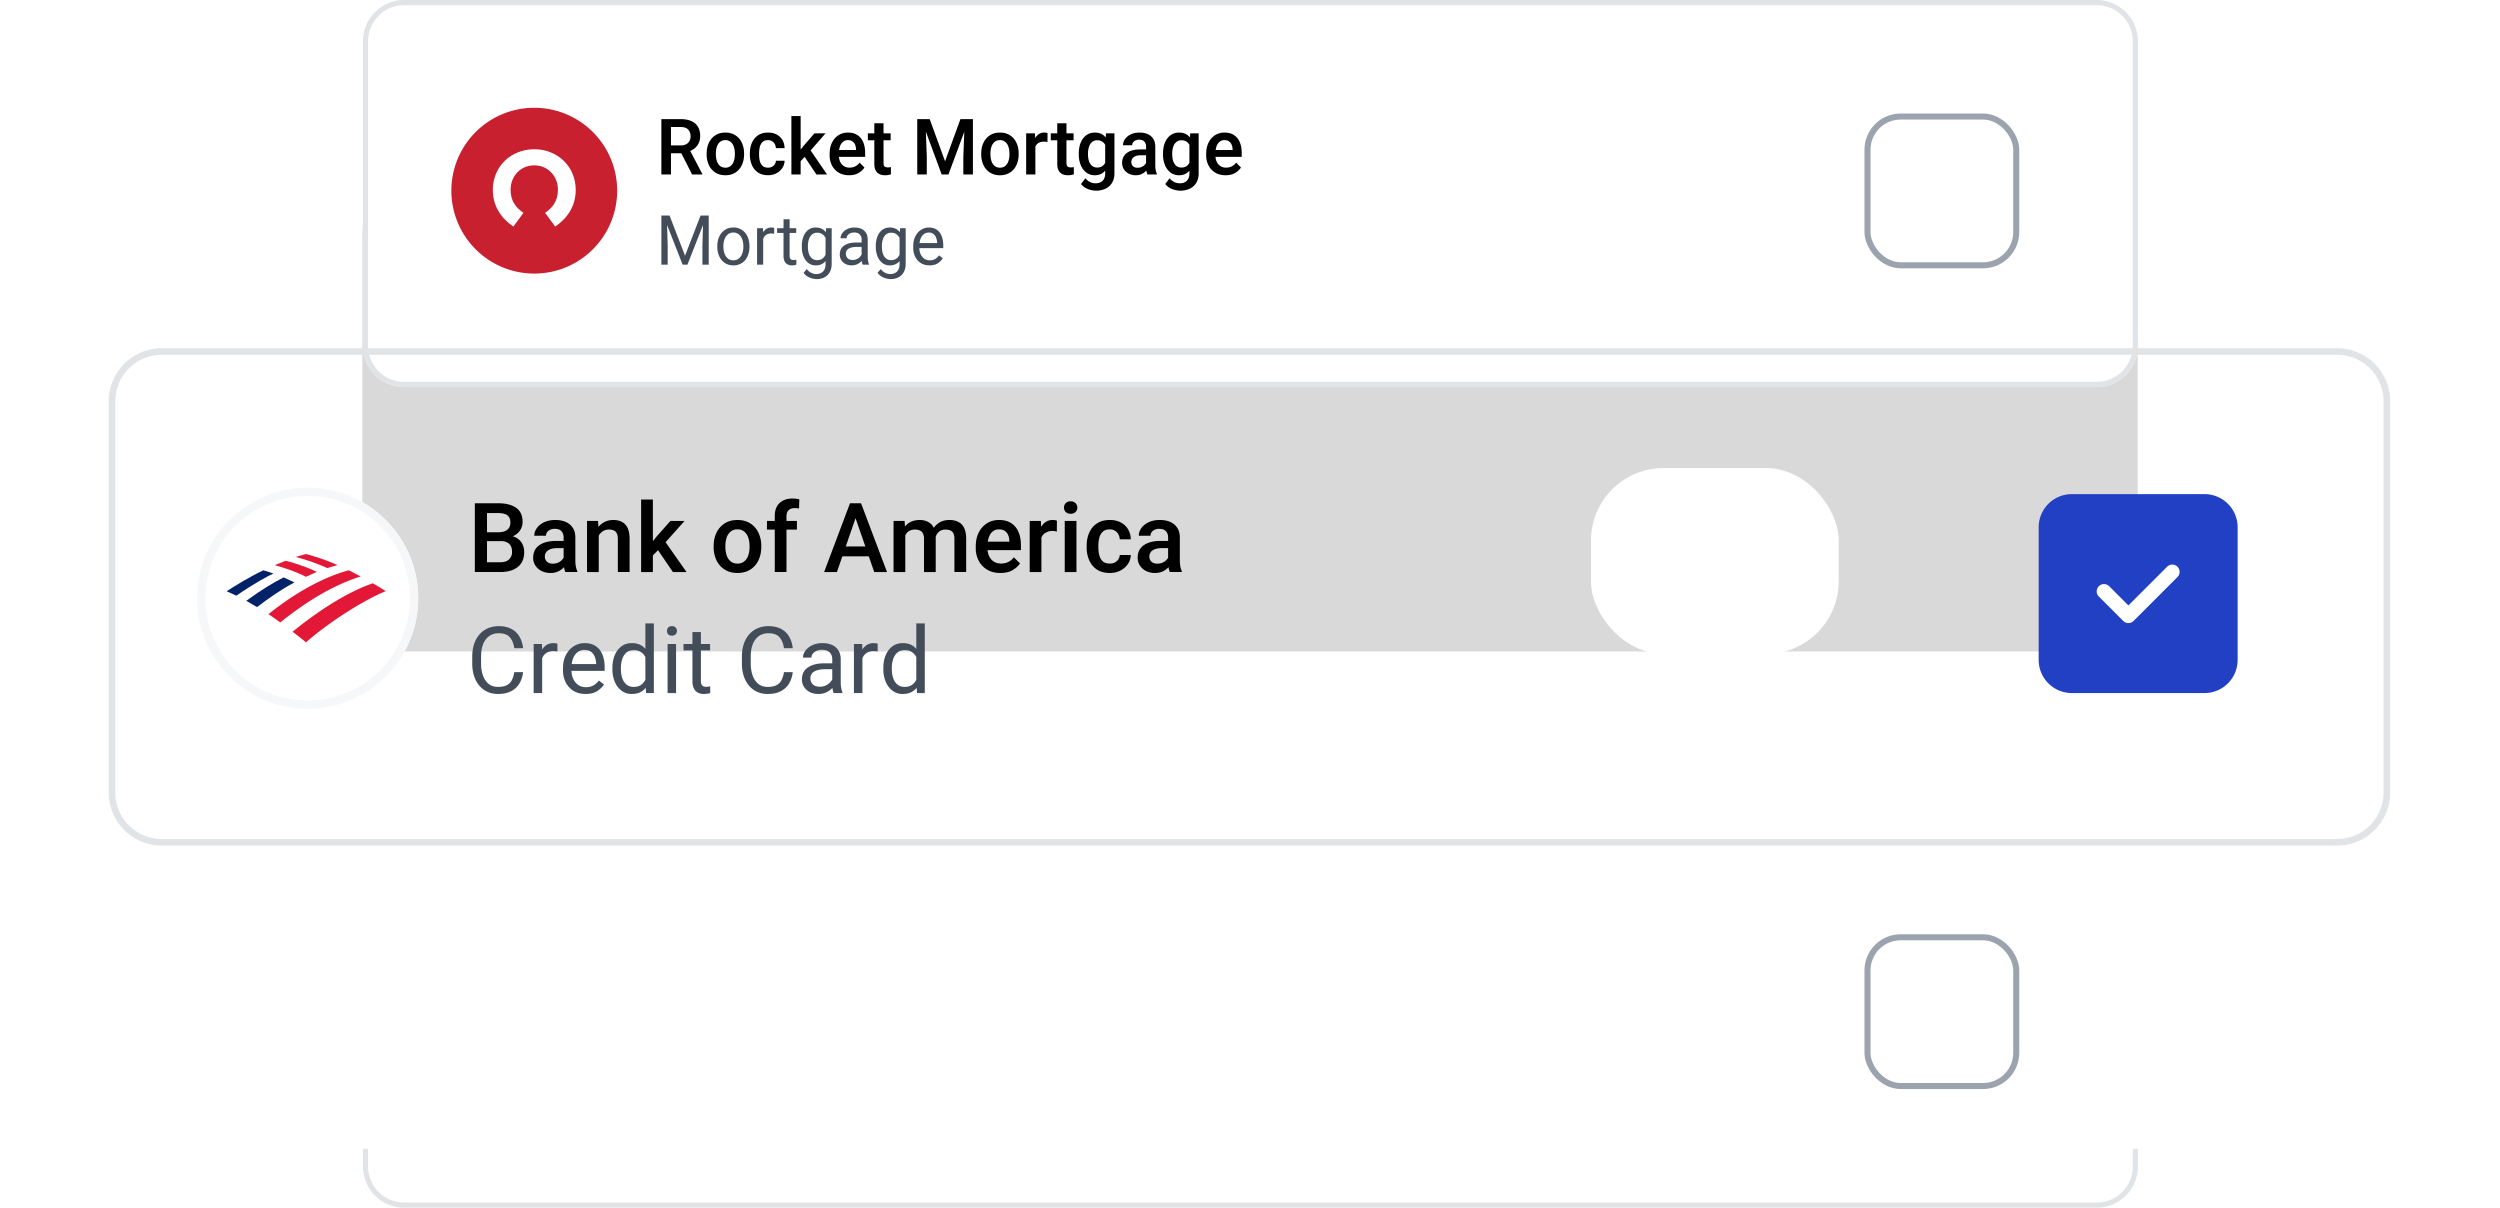 <svg xmlns="http://www.w3.org/2000/svg" width="207" height="100" fill="none"><path fill="#D9D9D9" d="M30 20C30 8.954 38.954 0 50 0h107c11.046 0 20 8.954 20 20v60c0 11.046-8.954 20-20 20H50c-11.046 0-20-8.954-20-20V20Z"/><path fill="#fff" d="M30.05 3.418A3.418 3.418 0 0 1 33.468 0h140.135a3.418 3.418 0 0 1 3.418 3.418v25.207a3.418 3.418 0 0 1-3.418 3.418H33.468a3.418 3.418 0 0 1-3.418-3.418V3.418Z"/><path fill="#000" d="M56.352 9.862c.342 0 .634.052.876.157.242.105.427.26.554.466.129.206.193.46.193.76 0 .23-.04.433-.123.607a1.211 1.211 0 0 1-.35.44c-.15.118-.327.21-.532.275l-.24.126h-1.417l-.007-.652h1.052a.953.953 0 0 0 .455-.098.633.633 0 0 0 .274-.267.799.799 0 0 0 .092-.388c0-.235-.067-.421-.2-.56-.131-.14-.34-.211-.627-.211h-.796v3.93h-.794V9.862h1.59Zm-.092 2.528.833-.003 1.06 2.019v.04h-.848L56.26 12.39Zm2.25.322c0-.332.062-.628.185-.888s.3-.466.529-.617c.231-.154.51-.23.833-.23.328 0 .608.076.84.23.231.15.407.356.528.617.123.26.185.556.185.888v.066c0 .33-.062.625-.185.888a1.45 1.45 0 0 1-.528.617c-.23.151-.508.227-.834.227-.326 0-.605-.076-.836-.227a1.47 1.47 0 0 1-.532-.617 2.067 2.067 0 0 1-.185-.888v-.066Zm.763.066c0 .201.028.386.083.554.055.166.14.3.255.4.117.1.268.151.452.151a.65.65 0 0 0 .446-.151.863.863 0 0 0 .255-.4c.056-.168.083-.353.083-.554v-.066c0-.2-.027-.383-.083-.551a.862.862 0 0 0-.255-.403.659.659 0 0 0-.452-.155.654.654 0 0 0-.449.155c-.115.1-.2.235-.255.403-.053.168-.08.351-.08.55v.067Zm4.323 1.105a.71.71 0 0 0 .323-.072.581.581 0 0 0 .326-.5h.72a1.121 1.121 0 0 1-.194.607 1.33 1.33 0 0 1-.49.431 1.43 1.43 0 0 1-.679.16c-.338 0-.62-.076-.845-.23a1.42 1.42 0 0 1-.501-.62 2.183 2.183 0 0 1-.166-.862v-.107c0-.315.055-.602.166-.86.11-.26.277-.467.5-.62.226-.156.508-.233.846-.233.269 0 .504.054.705.163a1.2 1.2 0 0 1 .476.45c.115.194.175.42.181.678h-.719a.79.79 0 0 0-.09-.334.615.615 0 0 0-.563-.33c-.196 0-.348.052-.457.157a.838.838 0 0 0-.221.406c-.041.166-.062.34-.062.523v.107c0 .184.02.36.059.525a.825.825 0 0 0 .224.407c.109.103.262.154.461.154Zm2.697.564h-.766V9.61h.766v4.837Zm.624-1.757-.802.834-.203-.652.605-.771.92-1.061h.919l-1.439 1.65Zm-.378.167.483-.542 1.46 2.132h-.885l-1.058-1.59Zm3.757 1.653c-.33 0-.615-.073-.855-.218a1.49 1.49 0 0 1-.553-.592 1.796 1.796 0 0 1-.194-.837v-.13c0-.354.066-.663.197-.925.131-.264.31-.47.538-.614.23-.145.489-.217.778-.217.32 0 .585.071.797.214.21.14.368.337.473.589.105.25.157.54.157.869v.337H69.06v-.564h1.82v-.06a1.107 1.107 0 0 0-.073-.371.615.615 0 0 0-.216-.28.637.637 0 0 0-.387-.108.608.608 0 0 0-.409.142.853.853 0 0 0-.252.394 1.844 1.844 0 0 0-.086.595v.129c0 .193.035.366.104.52.07.153.171.274.305.365a.843.843 0 0 0 .476.132c.179 0 .337-.036.474-.107.14-.072.26-.174.36-.309l.4.41a1.495 1.495 0 0 1-.474.44c-.21.13-.478.196-.806.196Zm3.45-2.894h-1.888v-.576h1.888v.576Zm-.59-1.41v3.28c0 .105.014.185.043.24.029.052.07.088.123.107a.551.551 0 0 0 .184.028 1.115 1.115 0 0 0 .262-.028v.601a1.478 1.478 0 0 1-.498.076 1.06 1.06 0 0 1-.456-.095.688.688 0 0 1-.31-.305c-.074-.143-.11-.332-.11-.567v-3.338h.762Zm3.822-.344 1.273 3.495 1.273-3.495h.707l-1.7 4.585h-.56l-1.697-4.585h.704Zm-.357 0 .117 3.114v1.47h-.79V9.863h.673Zm3.936 0v4.585h-.793v-1.47l.12-3.115h.673Zm.689 2.85c0-.332.061-.628.184-.888s.3-.466.53-.617c.23-.154.509-.23.832-.23.328 0 .608.076.84.23.231.15.408.356.529.617.123.26.184.556.184.888v.066c0 .33-.061.625-.184.888a1.45 1.45 0 0 1-.53.617 1.48 1.48 0 0 1-.832.227 1.5 1.5 0 0 1-.837-.227 1.47 1.47 0 0 1-.532-.617 2.067 2.067 0 0 1-.184-.888v-.066Zm.762.066c0 .201.028.386.083.554.056.166.14.3.256.4.116.1.267.151.452.151.182 0 .33-.05.445-.151a.863.863 0 0 0 .256-.4c.055-.168.083-.353.083-.554v-.066c0-.2-.028-.383-.083-.551a.862.862 0 0 0-.256-.403.659.659 0 0 0-.452-.155.654.654 0 0 0-.449.155c-.114.1-.2.235-.255.403-.053.168-.08.351-.08.55v.067Zm3.721 1.669h-.763V11.04h.726l.037.667v2.74Zm1.002-2.69a1.557 1.557 0 0 0-.304-.025.856.856 0 0 0-.422.095.599.599 0 0 0-.252.264 1.037 1.037 0 0 0-.101.403l-.175.004c0-.288.037-.546.11-.775.074-.229.185-.41.332-.545a.791.791 0 0 1 .554-.201.936.936 0 0 1 .264.04l-.006.74Zm2.162-.141h-1.888v-.576h1.888v.576Zm-.59-1.41v3.28c0 .105.014.185.043.24.028.052.07.088.123.107a.551.551 0 0 0 .184.028 1.115 1.115 0 0 0 .261-.028v.601a1.478 1.478 0 0 1-.498.076c-.17 0-.322-.032-.455-.095a.688.688 0 0 1-.31-.305c-.074-.143-.111-.332-.111-.567v-3.338h.762Zm3.972.834v3.309c0 .306-.064.567-.194.78-.129.217-.308.38-.538.492a1.785 1.785 0 0 1-.793.167c-.127 0-.269-.019-.424-.057a1.692 1.692 0 0 1-.45-.176 1.157 1.157 0 0 1-.365-.321l.357-.473c.118.141.249.245.39.312.144.07.294.104.452.104.248 0 .443-.07.584-.21.144-.142.216-.343.216-.605v-2.548l.07-.774h.695Zm-2.952 1.675c0-.345.054-.647.16-.907.109-.262.263-.466.461-.61.201-.148.44-.221.714-.221.217 0 .403.04.556.123.154.08.281.195.382.346.102.149.182.327.24.535.059.206.103.434.132.683v.183c-.037.323-.106.61-.206.86-.1.25-.242.446-.425.588-.18.143-.409.215-.685.215a1.14 1.14 0 0 1-.704-.224 1.461 1.461 0 0 1-.462-.617 2.286 2.286 0 0 1-.163-.888v-.066Zm.763.066c0 .201.026.385.08.551a.878.878 0 0 0 .246.394.643.643 0 0 0 .433.144.738.738 0 0 0 .422-.11.746.746 0 0 0 .252-.305c.061-.128.103-.272.126-.432v-.532a1.526 1.526 0 0 0-.074-.35.817.817 0 0 0-.15-.276.666.666 0 0 0-.237-.183.777.777 0 0 0-.332-.066.638.638 0 0 0-.434.148.863.863 0 0 0-.252.397c-.053.165-.08.35-.08.554v.066Zm4.809-.636a.6.6 0 0 0-.145-.422c-.094-.105-.237-.158-.43-.158a.68.68 0 0 0-.301.064.477.477 0 0 0-.2.163.41.41 0 0 0-.071.236h-.763c0-.182.057-.353.17-.513a1.2 1.2 0 0 1 .476-.39 1.68 1.68 0 0 1 .732-.148c.25 0 .472.043.667.129.195.086.348.216.458.39.113.175.17.393.17.655v1.502c0 .16.01.3.033.422s.055.228.096.318v.054h-.781a1.363 1.363 0 0 1-.083-.318 2.705 2.705 0 0 1-.028-.381v-1.603Zm.117.708h-.523c-.27 0-.475.052-.612.155a.487.487 0 0 0-.203.412c0 .135.045.247.135.337.09.088.218.132.382.132a.783.783 0 0 0 .655-.321.487.487 0 0 0 .098-.258l.243.35a1.228 1.228 0 0 1-.695.768c-.13.054-.28.082-.452.082-.217 0-.41-.044-.581-.133a1.033 1.033 0 0 1-.403-.362.972.972 0 0 1-.144-.522c0-.361.132-.639.396-.832.265-.193.64-.29 1.126-.29h.572l.006.482Zm4.237-1.813v3.309c0 .306-.065.567-.194.78-.129.217-.308.38-.538.492a1.784 1.784 0 0 1-.793.167c-.127 0-.269-.019-.425-.057a1.694 1.694 0 0 1-.449-.176 1.158 1.158 0 0 1-.365-.321l.356-.473c.12.141.25.245.39.312.144.07.295.104.453.104.248 0 .442-.07.584-.21.144-.142.215-.343.215-.605v-2.548l.07-.774h.696Zm-2.952 1.675c0-.345.053-.647.16-.907.109-.262.262-.466.461-.61a1.17 1.17 0 0 1 .713-.221c.218 0 .403.04.557.123.154.08.28.195.381.346.103.149.183.327.24.535.06.206.104.434.132.683v.183c-.037.323-.105.61-.206.86-.1.25-.242.446-.424.588-.18.143-.409.215-.686.215a1.14 1.14 0 0 1-.704-.224 1.462 1.462 0 0 1-.461-.617 2.286 2.286 0 0 1-.163-.888v-.066Zm.763.066c0 .201.026.385.08.551a.878.878 0 0 0 .245.394.643.643 0 0 0 .434.144.737.737 0 0 0 .421-.11.746.746 0 0 0 .252-.305c.062-.128.104-.272.126-.432v-.532a1.526 1.526 0 0 0-.073-.35.815.815 0 0 0-.151-.276.666.666 0 0 0-.237-.183.777.777 0 0 0-.332-.066c-.176 0-.32.05-.433.148a.864.864 0 0 0-.252.397c-.054.165-.08.35-.08.554v.066Zm4.415 1.729c-.33 0-.615-.073-.855-.218a1.487 1.487 0 0 1-.553-.592 1.794 1.794 0 0 1-.194-.837v-.13c0-.354.066-.663.197-.925.131-.264.31-.47.538-.614.229-.145.489-.217.778-.217.32 0 .585.071.796.214.211.14.369.337.474.589.104.25.157.54.157.869v.337h-2.574v-.564h1.82v-.06a1.084 1.084 0 0 0-.074-.371.61.61 0 0 0-.215-.28.635.635 0 0 0-.387-.108.609.609 0 0 0-.409.142.846.846 0 0 0-.252.394 1.828 1.828 0 0 0-.086.595v.129c0 .193.034.366.104.52a.86.86 0 0 0 .305.365.842.842 0 0 0 .476.132c.178 0 .336-.036.474-.107.139-.072.259-.174.359-.309l.4.41a1.487 1.487 0 0 1-.473.44c-.209.13-.478.196-.806.196Z"/><path fill="#434D5A" d="m55.438 17.847 1.284 3.326 1.284-3.326h.511l-1.598 4.07h-.397l-1.595-4.07h.511Zm-.227 0 .073 2.48v1.59h-.522v-4.07h.449Zm3.471 0v4.07h-.522v-1.59l.073-2.48h.45Zm.711 2.527c0-.293.054-.554.162-.785a1.32 1.32 0 0 1 .46-.548c.198-.136.433-.204.706-.204a1.239 1.239 0 0 1 1.173.752c.108.23.162.492.162.785v.064c0 .29-.054.553-.162.785a1.233 1.233 0 0 1-1.168.75c-.274 0-.511-.068-.711-.202a1.32 1.32 0 0 1-.46-.548 1.843 1.843 0 0 1-.162-.785v-.064Zm.506.064c0 .2.03.384.092.553.06.17.152.306.273.409a.696.696 0 0 0 .462.153.682.682 0 0 0 .457-.154.932.932 0 0 0 .276-.408c.06-.17.091-.354.091-.553v-.064c0-.2-.03-.384-.091-.554a.932.932 0 0 0-.276-.408.689.689 0 0 0-.462-.156.68.68 0 0 0-.457.156.931.931 0 0 0-.276.408c-.06.17-.09.354-.09.554v.064Zm3.292 1.479h-.505v-3.024h.492l.014.475v2.549Zm.912-2.563a1.23 1.23 0 0 0-.246-.022.73.73 0 0 0-.39.097.657.657 0 0 0-.243.271 1.091 1.091 0 0 0-.108.392l-.144.083c0-.244.032-.466.095-.668.063-.203.161-.365.295-.486a.742.742 0 0 1 .64-.17.37.37 0 0 1 .1.025v.478Zm1.824-.067h-1.584v-.394h1.584v.394Zm-.546-1.13v3.01a.48.48 0 0 0 .046.235.22.22 0 0 0 .12.104c.048.017.1.025.156.025a1.234 1.234 0 0 0 .233-.03l.002.416c-.04.013-.092.025-.157.036-.063.013-.14.02-.23.02a.758.758 0 0 1-.337-.076.553.553 0 0 1-.246-.252 1.06 1.06 0 0 1-.092-.48v-3.008h.505Zm3.482.736v2.96c0 .266-.053.493-.16.681-.104.188-.25.33-.437.428a1.35 1.35 0 0 1-.644.148c-.1 0-.22-.017-.356-.05a1.408 1.408 0 0 1-.4-.165 1.012 1.012 0 0 1-.328-.31l.263-.305c.122.153.25.259.383.319a.96.96 0 0 0 .4.092c.237 0 .424-.07.563-.21.14-.138.21-.339.21-.604v-2.32l.047-.664h.46Zm-2.473 1.486c0-.307.046-.576.14-.807.094-.233.227-.414.4-.543a1.01 1.01 0 0 1 .617-.192c.184 0 .344.033.481.1a.94.94 0 0 1 .351.285c.098.125.174.276.23.453.058.177.098.377.12.598v.271a2.46 2.46 0 0 1-.182.76c-.092.213-.22.378-.387.495a1.057 1.057 0 0 1-.619.174.977.977 0 0 1-.61-.199 1.316 1.316 0 0 1-.4-.548 2.08 2.08 0 0 1-.141-.788v-.059Zm.505.06c0 .2.026.384.079.55a.889.889 0 0 0 .251.4.65.65 0 0 0 .44.148.709.709 0 0 0 .409-.11.812.812 0 0 0 .257-.287c.065-.12.115-.25.151-.389v-.679a1.648 1.648 0 0 0-.092-.296.915.915 0 0 0-.157-.257.708.708 0 0 0-.562-.25.654.654 0 0 0-.446.152.888.888 0 0 0-.251.405 1.855 1.855 0 0 0-.079.553v.06Zm4.447-.596a.587.587 0 0 0-.156-.43c-.103-.109-.256-.163-.457-.163a.77.77 0 0 0-.33.067.56.56 0 0 0-.22.176.398.398 0 0 0-.078.238h-.505a.73.73 0 0 1 .143-.422c.096-.138.23-.25.403-.338.175-.09.38-.134.616-.134.213 0 .401.037.565.111a.85.85 0 0 1 .384.339c.094.149.14.336.14.561v1.409c0 .1.009.208.025.321.018.114.044.212.079.294v.045h-.527a.99.99 0 0 1-.06-.238 1.982 1.982 0 0 1-.022-.28v-1.556Zm.092.604h-.503c-.284 0-.504.046-.66.14a.458.458 0 0 0-.232.418c0 .146.047.269.14.37.096.1.235.15.417.15a.802.802 0 0 0 .406-.1.839.839 0 0 0 .278-.25.563.563 0 0 0 .111-.284l.216.249a.766.766 0 0 1-.102.26 1.236 1.236 0 0 1-.555.489 1.044 1.044 0 0 1-.427.084 1.11 1.11 0 0 1-.522-.118.896.896 0 0 1-.346-.324.867.867 0 0 1-.121-.453c0-.326.119-.573.357-.74.237-.17.557-.255.96-.255h.578l.005.364Zm3.556-1.554v2.96c0 .266-.054.493-.16.681-.105.188-.25.33-.438.428-.186.099-.4.148-.644.148-.1 0-.22-.017-.356-.05a1.408 1.408 0 0 1-.4-.165 1.013 1.013 0 0 1-.328-.31l.263-.305c.122.153.25.259.383.319a.96.96 0 0 0 .4.092c.237 0 .424-.07.563-.21.14-.138.21-.339.21-.604v-2.32l.047-.664h.46Zm-2.474 1.486c0-.307.046-.576.14-.807.094-.233.227-.414.4-.543a1.01 1.01 0 0 1 .617-.192c.184 0 .344.033.48.1.14.066.257.16.352.285.098.125.174.276.23.453.058.177.097.377.12.598v.271a2.46 2.46 0 0 1-.182.76c-.092.213-.22.378-.387.495a1.057 1.057 0 0 1-.619.174.977.977 0 0 1-.61-.199 1.317 1.317 0 0 1-.4-.548 2.082 2.082 0 0 1-.141-.788v-.059Zm.505.06c0 .2.026.384.079.55a.889.889 0 0 0 .251.4.65.65 0 0 0 .44.148.709.709 0 0 0 .409-.11.814.814 0 0 0 .257-.287c.065-.12.115-.25.151-.389v-.679a1.648 1.648 0 0 0-.092-.296.915.915 0 0 0-.157-.257.708.708 0 0 0-.562-.25.654.654 0 0 0-.446.152.888.888 0 0 0-.251.405 1.852 1.852 0 0 0-.079.553v.06Zm3.939 1.534c-.272 0-.509-.063-.71-.188a1.297 1.297 0 0 1-.469-.52 1.666 1.666 0 0 1-.165-.754v-.12c0-.328.06-.608.182-.839.122-.233.28-.41.475-.53.197-.124.404-.185.622-.185.281 0 .51.065.687.195.178.129.309.305.392.529.085.221.127.473.127.754v.232h-2.184v-.42h1.678v-.038a1.381 1.381 0 0 0-.078-.391.7.7 0 0 0-.216-.316.608.608 0 0 0-.406-.126.646.646 0 0 0-.403.134.868.868 0 0 0-.273.386 1.71 1.71 0 0 0-.097.615v.12c0 .192.034.367.103.525a.908.908 0 0 0 .297.377c.13.094.285.14.465.14a.848.848 0 0 0 .449-.112c.122-.074.23-.174.322-.299l.305.246a1.42 1.42 0 0 1-.405.406c-.175.119-.408.178-.698.178Z"/><path fill="#C8202F" d="M51.101 15.788a6.864 6.864 0 1 1-13.728 0 6.864 6.864 0 0 1 13.728 0Z"/><path fill="#fff" fill-rule="evenodd" d="M46.196 15.72c0 .931-.451 1.484-1.062 1.905l.837 1.137c1.044-.721 1.698-1.724 1.698-3.042 0-1.945-1.521-3.364-3.432-3.364s-3.432 1.42-3.432 3.364c0 1.318.654 2.32 1.698 3.042l.837-1.137c-.61-.42-1.063-.974-1.063-1.905 0-1.175.86-2.03 1.96-2.03s1.96.855 1.96 2.03Z" clip-rule="evenodd"/><path fill="#E1E4E7" fill-rule="evenodd" d="M173.603.427H33.468a2.99 2.99 0 0 0-2.99 2.99v25.208a2.99 2.99 0 0 0 2.99 2.99h140.135a2.99 2.99 0 0 0 2.991-2.99V3.418a2.99 2.99 0 0 0-2.991-2.99ZM33.468 0a3.418 3.418 0 0 0-3.418 3.418v25.207a3.418 3.418 0 0 0 3.418 3.418h140.135a3.418 3.418 0 0 0 3.418-3.418V3.418A3.418 3.418 0 0 0 173.603 0H33.468Z" clip-rule="evenodd"/><path fill="#fff" d="M30.05 71.375a3.418 3.418 0 0 1 3.418-3.418h140.135a3.418 3.418 0 0 1 3.418 3.418v25.207a3.418 3.418 0 0 1-3.418 3.418H33.468a3.418 3.418 0 0 1-3.418-3.418V71.375Z"/><path fill="#E1E4E7" fill-rule="evenodd" d="M173.603 68.384H33.468a2.99 2.99 0 0 0-2.99 2.99v25.208a2.99 2.99 0 0 0 2.99 2.99h140.135a2.99 2.99 0 0 0 2.991-2.99V71.375a2.99 2.99 0 0 0-2.991-2.99Zm-140.135-.427a3.418 3.418 0 0 0-3.418 3.418v25.207A3.418 3.418 0 0 0 33.468 100h140.135a3.418 3.418 0 0 0 3.418-3.418V71.375a3.418 3.418 0 0 0-3.418-3.418H33.468Z" clip-rule="evenodd"/><path fill="#000" d="M54.905 82.427h-.83l1.677-4.39h.526l-.052.624-1.321 3.766Zm1.091-3.766-.058-.624h.53l1.681 4.39h-.829l-1.324-3.766Zm1.272 2.762h-2.425v-.627h2.425v.627Zm2.113 1.004h-.758v-4.631h.758v4.631Zm1.609 0h-.759v-4.631h.759v4.631Zm2.648-3.262h.81l-1.324 3.757c-.03.082-.07.17-.119.265a1.188 1.188 0 0 1-.193.268.906.906 0 0 1-.293.209.993.993 0 0 1-.422.08.932.932 0 0 1-.132-.008c-.04-.004-.08-.01-.119-.018a1.856 1.856 0 0 1-.113-.027v-.576a2.721 2.721 0 0 0 .144.009c.181 0 .319-.032.412-.097.094-.064.167-.174.218-.328l.241-.63.89-2.904Zm-.602 2.415.134.808-.526.118-1.195-3.341h.82l.767 2.415Zm4.244.847h-.789v-4.39h.789v4.39Zm1.798-1.854h-1.994v-.624h1.994v.624Zm.257-1.909h-2.25v-.627h2.25v.627Zm1.336 3.763h-.758v-3.262h.758v3.262Zm-.807-4.116c0-.114.038-.209.113-.283a.423.423 0 0 1 .315-.115c.135 0 .24.039.318.115a.376.376 0 0 1 .116.283.382.382 0 0 1-.116.284.44.44 0 0 1-.318.111.43.43 0 0 1-.315-.111.388.388 0 0 1-.113-.284Zm2.358 4.116h-.759v-3.262h.713l.046.696v2.566Zm-.38-1.746a1.96 1.96 0 0 1 .169-.826c.11-.237.264-.42.461-.552a1.21 1.21 0 0 1 .691-.199c.214 0 .4.04.557.121.157.078.28.207.367.386.087.177.131.415.131.715v2.101h-.761V80.32c0-.15-.022-.27-.067-.358a.368.368 0 0 0-.196-.187.772.772 0 0 0-.315-.058.726.726 0 0 0-.584.28 1 1 0 0 0-.156.309 1.305 1.305 0 0 0-.052.373l-.245.003Zm4.978-.458a.561.561 0 0 0-.143-.404c-.094-.1-.237-.15-.428-.15a.697.697 0 0 0-.3.06.47.47 0 0 0-.199.156.383.383 0 0 0-.07.227h-.758c0-.175.056-.34.168-.492.112-.155.27-.28.474-.374.206-.094.448-.142.728-.142.248 0 .47.042.663.124a.996.996 0 0 1 .456.374 1.1 1.1 0 0 1 .168.627v1.438c0 .153.011.288.034.404.022.117.054.219.094.305v.051h-.776a1.275 1.275 0 0 1-.083-.304 2.498 2.498 0 0 1-.027-.365v-1.535Zm.117.678h-.52c-.27 0-.472.05-.609.148a.46.46 0 0 0-.201.395.43.43 0 0 0 .134.323c.09.084.216.127.38.127.148 0 .278-.03.388-.088a.77.77 0 0 0 .263-.22.456.456 0 0 0 .098-.247l.241.334a1.193 1.193 0 0 1-.691.736 1.187 1.187 0 0 1-.45.079c-.216 0-.408-.043-.577-.127-.17-.085-.303-.2-.401-.347a.905.905 0 0 1-.144-.5c0-.346.132-.611.395-.796.263-.185.636-.278 1.119-.278h.569l.006.462Zm2.159 1.526h-.759v-3.262h.713l.046.696v2.566Zm-.38-1.746c.003-.315.059-.59.169-.826.11-.237.264-.42.462-.552a1.21 1.21 0 0 1 .69-.199c.215 0 .4.04.557.121.157.078.28.207.367.386.088.177.132.415.132.715v2.101h-.762V80.32a.8.8 0 0 0-.067-.358.368.368 0 0 0-.196-.187.772.772 0 0 0-.315-.058.726.726 0 0 0-.584.28.998.998 0 0 0-.156.309 1.305 1.305 0 0 0-.052.373l-.245.003Zm4.48 1.207a.729.729 0 0 0 .322-.07.602.602 0 0 0 .229-.196.542.542 0 0 0 .095-.283h.715c-.006.215-.07.409-.192.582a1.31 1.31 0 0 1-.487.413 1.47 1.47 0 0 1-.675.153c-.337 0-.617-.073-.841-.22a1.372 1.372 0 0 1-.499-.594 2.023 2.023 0 0 1-.165-.826v-.102c0-.302.055-.576.165-.824.11-.249.276-.447.499-.594.224-.148.504-.223.84-.223.268 0 .501.053.7.157.203.103.36.246.475.431.114.185.174.401.18.649h-.715a.735.735 0 0 0-.09-.32.57.57 0 0 0-.22-.23.63.63 0 0 0-.339-.087c-.195 0-.347.05-.455.151-.106.1-.18.23-.22.39a1.985 1.985 0 0 0-.062.5v.102c0 .177.02.345.058.504a.788.788 0 0 0 .224.389c.108.098.26.148.458.148Zm2.728.539h-.758v-3.262h.758v3.262Zm-.807-4.116c0-.114.037-.209.113-.283a.423.423 0 0 1 .315-.115c.134 0 .24.039.318.115a.376.376 0 0 1 .116.283.382.382 0 0 1-.116.284.44.44 0 0 1-.318.111.43.43 0 0 1-.315-.111.388.388 0 0 1-.113-.284Zm3.464 1.912a.561.561 0 0 0-.143-.404c-.094-.1-.237-.15-.428-.15a.697.697 0 0 0-.3.06.47.47 0 0 0-.199.156.382.382 0 0 0-.07.227h-.759a.81.81 0 0 1 .169-.492c.112-.155.27-.28.474-.374a1.73 1.73 0 0 1 .727-.142c.249 0 .47.042.664.124.194.082.345.207.456.374a1.1 1.1 0 0 1 .168.627v1.438c0 .153.01.288.033.404.023.117.054.219.095.305v.051h-.777a1.28 1.28 0 0 1-.082-.304 2.498 2.498 0 0 1-.028-.365v-1.535Zm.117.678h-.52c-.27 0-.472.05-.609.148a.46.46 0 0 0-.202.395.43.43 0 0 0 .135.323c.09.084.216.127.38.127.148 0 .277-.03.387-.088.113-.06.2-.134.263-.22a.456.456 0 0 0 .098-.247l.242.334a1.19 1.19 0 0 1-.691.736 1.187 1.187 0 0 1-.45.079c-.216 0-.408-.043-.578-.127a1.018 1.018 0 0 1-.4-.347.905.905 0 0 1-.144-.5c0-.346.132-.611.395-.796.262-.185.635-.278 1.119-.278h.568l.007.462Zm2.217 1.526h-.759v-4.631h.758v4.631Z"/><path fill="#434D5A" d="M54.853 89.961h-.532l1.478-3.8h.34l-.008.334-1.278 3.466Zm1.066-3.466-.005-.334h.337l1.481 3.8h-.53l-1.283-3.466Zm1.22 2.472h-2.177v-.41h2.177v.41Zm2.765-1.83h.497v2.824h-.473l-.024-.652v-2.172Zm.3 1.572c0 .25-.036.474-.109.67a.945.945 0 0 1-.356.465c-.165.113-.385.17-.662.17-.282 0-.51-.082-.683-.246-.174-.163-.26-.433-.26-.809v-1.822h.496v1.827c0 .17.025.303.075.397a.435.435 0 0 0 .197.193.643.643 0 0 0 .255.052c.21 0 .375-.039.497-.117a.67.67 0 0 0 .263-.324 1.23 1.23 0 0 0 .08-.451l.207-.005Zm2.154-1.204H60.8v-.368h1.558v.368Zm-.537-1.054v2.81c0 .098.015.171.045.22.03.049.07.08.117.097.048.015.1.023.154.023a1.255 1.255 0 0 0 .229-.029l.002.39a1.27 1.27 0 0 1-.154.033 1.193 1.193 0 0 1-.226.018.778.778 0 0 1-.332-.07.53.53 0 0 1-.242-.235.947.947 0 0 1-.09-.449v-2.808h.497Zm.901 2.069c0-.273.053-.517.16-.733.106-.216.257-.386.452-.511.194-.127.426-.19.693-.19a1.224 1.224 0 0 1 1.154.701c.106.216.16.46.16.734v.06c0 .271-.053.515-.16.733a1.229 1.229 0 0 1-.452.511 1.26 1.26 0 0 1-.696.188 1.27 1.27 0 0 1-.7-.188 1.254 1.254 0 0 1-.451-.511 1.648 1.648 0 0 1-.16-.733v-.06Zm.497.06c0 .187.03.359.09.517.06.159.15.286.27.381.12.096.271.144.454.144.18 0 .33-.048.449-.144a.87.87 0 0 0 .271-.38c.06-.159.09-.331.09-.517v-.06c0-.187-.03-.359-.09-.517a.87.87 0 0 0-.271-.381.7.7 0 0 0-.455-.146.692.692 0 0 0-.449.146.87.87 0 0 0-.271.38 1.48 1.48 0 0 0-.088.518v.06Zm6.519 1.381h-1.936v-.407h1.936v.407Zm-1.835 0h-.515v-3.8h.515v3.8Zm2.215-1.441c0-.273.053-.517.16-.733.106-.216.257-.386.452-.511.194-.127.426-.19.693-.19a1.224 1.224 0 0 1 1.154.701c.107.216.16.46.16.734v.06c0 .271-.053.515-.16.733a1.228 1.228 0 0 1-.452.511 1.26 1.26 0 0 1-.696.188 1.27 1.27 0 0 1-.7-.188 1.253 1.253 0 0 1-.451-.511 1.648 1.648 0 0 1-.16-.733v-.06Zm.497.06c0 .187.03.359.09.517a.88.88 0 0 0 .27.381c.12.096.271.144.454.144.18 0 .33-.048.449-.144a.868.868 0 0 0 .271-.38c.06-.159.09-.331.09-.517v-.06c0-.187-.03-.359-.09-.517a.868.868 0 0 0-.271-.381.7.7 0 0 0-.455-.146.692.692 0 0 0-.449.146.869.869 0 0 0-.271.38 1.48 1.48 0 0 0-.088.518v.06Zm4.437-.555a.533.533 0 0 0-.154-.402c-.1-.101-.25-.151-.45-.151-.121 0-.23.02-.323.062a.545.545 0 0 0-.216.164.36.36 0 0 0-.077.222h-.497c0-.135.047-.267.14-.394a1.03 1.03 0 0 1 .397-.316 1.38 1.38 0 0 1 .606-.125c.21 0 .395.035.556.105a.83.83 0 0 1 .377.315.93.93 0 0 1 .138.525v1.315c0 .094.008.194.024.3.018.106.044.198.078.274v.042h-.519a.89.89 0 0 1-.058-.222 1.756 1.756 0 0 1-.022-.26v-1.454Zm.09.563h-.494c-.28 0-.496.044-.648.13a.423.423 0 0 0-.23.392c0 .136.047.25.14.345.093.094.23.14.409.14a.822.822 0 0 0 .672-.326.511.511 0 0 0 .11-.266l.212.233a.694.694 0 0 1-.101.242 1.169 1.169 0 0 1-.545.457 1.074 1.074 0 0 1-.42.078c-.195 0-.366-.036-.513-.11a.864.864 0 0 1-.34-.302.78.78 0 0 1-.12-.423c0-.304.117-.535.35-.691.235-.159.55-.238.945-.238h.568l.006.34Zm1.678 1.373h-.497v-2.824h.47l.027.603v2.221Zm-.324-1.53c.004-.257.054-.486.151-.688a1.17 1.17 0 0 1 .407-.48c.176-.119.38-.178.612-.178.19 0 .352.035.489.105a.695.695 0 0 1 .319.326c.076.15.114.348.114.595v1.85h-.497v-1.855a.817.817 0 0 0-.066-.358.392.392 0 0 0-.192-.196.707.707 0 0 0-.314-.062.722.722 0 0 0-.332.075c-.1.05-.185.12-.258.21a.968.968 0 0 0-.167.304 1.097 1.097 0 0 0-.059.36l-.207-.007Z"/><path fill="#481149" d="M51.047 83.947a6.837 6.837 0 1 1-13.674 0 6.837 6.837 0 0 1 13.674 0Z"/><path fill="#fff" d="M43.92 80.383a3.279 3.279 0 0 1 3.275 3.285v3.144h-1.88v-3.146c0-.774-.624-1.402-1.396-1.402a1.4 1.4 0 0 0 0 2.801h1.396l-1.74 1.867a3.28 3.28 0 0 1-2.928-3.265 3.278 3.278 0 0 1 3.273-3.284Z"/><rect width="20.508" height="15.381" x="131.734" y="38.757" fill="#fff" rx="6"/><g filter="url(#a)"><path fill="#fff" d="M9 33.334a4.393 4.393 0 0 1 4.393-4.393h180.12a4.393 4.393 0 0 1 4.394 4.393v32.4a4.393 4.393 0 0 1-4.394 4.393H13.393A4.393 4.393 0 0 1 9 65.733v-32.4Z"/></g><path fill="#fff" d="M34.627 49.534a9.152 9.152 0 1 1-18.305 0 9.152 9.152 0 0 1 18.305 0Z"/><path fill="#F5F7F8" fill-rule="evenodd" d="M25.474 58a8.466 8.466 0 1 0 0-16.933 8.466 8.466 0 0 0 0 16.933Zm0 .686a9.152 9.152 0 1 0 0-18.305 9.152 9.152 0 0 0 0 18.305Z" clip-rule="evenodd"/><path fill="#E31837" d="M25.334 53.188c2.08-1.826 5.003-3.602 6.608-4.241a26.338 26.338 0 0 0-1.07-.65c-2.07.7-4.487 2.253-6.647 4.009.366.284.753.578 1.11.882Z"/><path fill="#012169" d="M24.383 48.227c-.307-.153-.644-.295-.901-.416-.783.395-1.803.994-3.091 1.938.277.152.575.334.892.517.99-.75 1.99-1.461 3.1-2.04Z"/><path fill="#E31837" d="M26.236 47.354c-.377-.213-1.684-.71-2.586-.923-.267.101-.644.253-.901.365.327.091 1.545.426 2.585.964.268-.132.644-.294.902-.406Z"/><path fill="#012169" d="M21.808 47.222c-1.16.548-2.378 1.299-3.042 1.735.238.112.476.203.803.365 1.466-1.014 2.615-1.633 3.07-1.836-.326-.122-.633-.203-.831-.264Z"/><path fill="#E31837" d="M27.108 47.04c.267-.092.574-.173.842-.254a18.559 18.559 0 0 0-2.616-.913c-.138.04-.554.152-.842.243.297.091 1.278.325 2.616.923Zm-4.884 3.815c.317.192.654.456.98.68 2.17-1.725 4.31-3.055 6.658-3.806-.327-.172-.614-.324-.981-.507-1.407.365-3.814 1.35-6.657 3.633Z"/><path fill="#E1E4E7" fill-rule="evenodd" d="M193.513 29.38H13.393a3.844 3.844 0 0 0-3.844 3.843v32.4a3.844 3.844 0 0 0 3.844 3.844h180.12a3.844 3.844 0 0 0 3.844-3.844v-32.4a3.844 3.844 0 0 0-3.844-3.844Zm-180.12-.55A4.393 4.393 0 0 0 9 33.223v32.4a4.393 4.393 0 0 0 4.393 4.393h180.12a4.393 4.393 0 0 0 4.394-4.393v-32.4a4.393 4.393 0 0 0-4.394-4.393H13.393Z" clip-rule="evenodd"/><path fill="#434D5A" d="M43.313 55.651a2.323 2.323 0 0 1-.297.928 1.7 1.7 0 0 1-.68.645c-.292.158-.659.237-1.1.237-.427 0-.801-.104-1.122-.312-.32-.21-.57-.505-.747-.886-.178-.38-.266-.824-.266-1.332v-.552c0-.51.088-.955.266-1.333.18-.38.436-.675.766-.886.33-.21.72-.315 1.171-.315.413 0 .762.078 1.047.233.286.152.507.366.665.642.16.275.259.593.297.953h-.729c-.055-.383-.177-.684-.368-.904-.187-.223-.491-.335-.912-.335-.323 0-.593.082-.81.244-.218.16-.384.386-.496.676-.11.29-.165.63-.165 1.017v.56c0 .358.05.684.15.98.1.292.253.526.458.701.207.176.473.263.796.263.307 0 .551-.048.732-.146a.958.958 0 0 0 .413-.42c.095-.183.162-.402.202-.657h.728Zm1.577 1.735h-.703v-4.062h.683l.02.638v3.424Zm1.264-3.443a1.758 1.758 0 0 0-.342-.03c-.212 0-.392.044-.54.132a.896.896 0 0 0-.338.364c-.08.153-.13.328-.15.526l-.199.112c0-.328.044-.627.132-.897.087-.273.224-.49.409-.653.187-.166.428-.248.72-.248.048 0 .104.006.17.019a.55.55 0 0 1 .138.033v.642Zm2.328 3.517c-.378 0-.707-.083-.988-.25a1.764 1.764 0 0 1-.649-.699 2.175 2.175 0 0 1-.229-1.013v-.162c0-.44.084-.816.252-1.126.17-.313.39-.55.66-.713a1.64 1.64 0 0 1 .864-.248c.39 0 .708.088.953.263.248.172.43.409.544.71.118.297.177.635.177 1.013v.311h-3.033v-.563h2.33v-.052a1.806 1.806 0 0 0-.108-.526.943.943 0 0 0-.3-.424c-.138-.113-.326-.169-.563-.169a.92.92 0 0 0-.56.18c-.16.118-.286.29-.379.518-.09.226-.135.5-.135.826v.162c0 .257.047.493.143.705.095.21.232.38.413.507.18.125.395.188.645.188.245 0 .453-.05.623-.15.17-.1.32-.234.447-.402l.424.33c-.13.2-.318.382-.563.545-.243.16-.565.24-.968.24Zm4.955-5.84h.702v5.766h-.642l-.06-.789V51.62Zm-2.73 3.701c0-.413.067-.774.2-1.085.135-.313.323-.555.563-.728.24-.173.522-.259.844-.259.34 0 .625.079.853.236.227.156.405.377.533.665.13.288.214.63.251 1.029v.364c-.037.392-.12.733-.248 1.02a1.548 1.548 0 0 1-.536.665c-.228.155-.515.233-.86.233a1.37 1.37 0 0 1-.837-.267 1.788 1.788 0 0 1-.563-.735 2.672 2.672 0 0 1-.2-1.059v-.079Zm.703.079c0 .27.036.517.109.74.075.222.191.401.349.536.157.133.361.2.612.2.23 0 .419-.05.567-.147.15-.098.27-.227.36-.387.09-.16.16-.334.21-.522v-.912a2.013 2.013 0 0 0-.131-.398 1.226 1.226 0 0 0-.218-.345.941.941 0 0 0-.327-.244 1.057 1.057 0 0 0-.454-.09c-.253 0-.46.067-.62.202a1.188 1.188 0 0 0-.348.545 2.412 2.412 0 0 0-.11.743v.079Zm4.568 1.986h-.702v-4.062h.702v4.062Zm-.754-5.143c0-.11.034-.204.101-.282.07-.077.173-.116.308-.116s.238.039.308.116a.397.397 0 0 1 .109.282c0 .107-.037.2-.11.278-.07.075-.172.112-.307.112s-.238-.037-.308-.112a.409.409 0 0 1-.101-.278Zm3.57 1.61h-2.2v-.529h2.2v.53Zm-.759-1.516v4.043c0 .14.022.245.064.315.043.07.098.116.165.139.068.022.14.034.218.034a1.75 1.75 0 0 0 .323-.041l.004.559a1.62 1.62 0 0 1-.218.049 1.657 1.657 0 0 1-.32.026 1.07 1.07 0 0 1-.468-.102.755.755 0 0 1-.342-.337c-.085-.16-.128-.376-.128-.646v-4.04h.702Zm7.605 3.314a2.323 2.323 0 0 1-.296.928c-.16.273-.386.488-.68.645-.292.158-.659.237-1.099.237-.428 0-.802-.104-1.122-.312-.32-.21-.57-.505-.747-.886-.178-.38-.267-.824-.267-1.332v-.552c0-.51.089-.955.267-1.333.18-.38.435-.675.765-.886.33-.21.721-.315 1.172-.315.413 0 .762.078 1.047.233.285.152.507.366.664.642.16.275.26.593.297.953h-.728c-.055-.383-.178-.684-.368-.904-.188-.223-.492-.335-.913-.335-.322 0-.593.082-.81.244-.218.16-.383.386-.496.676-.11.29-.165.63-.165 1.017v.56c0 .358.05.684.15.98.1.292.253.526.458.701.208.176.473.263.796.263.308 0 .552-.048.732-.146a.958.958 0 0 0 .413-.42c.095-.183.163-.402.203-.657h.728Zm3.27-1.051c0-.242-.072-.435-.217-.578-.143-.145-.354-.218-.635-.218a1.1 1.1 0 0 0-.458.09.772.772 0 0 0-.304.237.523.523 0 0 0-.109.32h-.701c0-.196.066-.385.198-.568a1.46 1.46 0 0 1 .56-.454c.243-.12.528-.18.856-.18.295 0 .557.05.784.15.228.1.406.252.533.454.13.2.196.452.196.755V56.5c0 .135.01.279.033.432.025.152.062.284.11.394v.06h-.733a1.299 1.299 0 0 1-.082-.32 2.56 2.56 0 0 1-.03-.375v-2.09Zm.128.811h-.698c-.395 0-.7.063-.916.188a.61.61 0 0 0-.323.563c0 .195.065.36.195.495.133.136.326.203.578.203a1.143 1.143 0 0 0 .95-.469.742.742 0 0 0 .154-.383l.3.334a1.01 1.01 0 0 1-.142.35 1.666 1.666 0 0 1-.77.656 1.494 1.494 0 0 1-.593.113c-.275 0-.517-.053-.724-.158a1.229 1.229 0 0 1-.48-.435 1.136 1.136 0 0 1-.17-.608c0-.438.165-.77.496-.995.33-.228.774-.342 1.332-.342h.804l.007.488Zm2.369 1.975h-.702v-4.062h.683l.019.638v3.424Zm1.265-3.443a1.758 1.758 0 0 0-.342-.03c-.212 0-.392.044-.54.132a.896.896 0 0 0-.338.364c-.08.153-.13.328-.15.526l-.2.112c0-.328.045-.627.132-.897.088-.273.224-.49.41-.653.187-.166.427-.248.72-.248.048 0 .104.006.17.019a.55.55 0 0 1 .138.033v.642Zm3.198-2.323h.702v5.766h-.642l-.06-.789V51.62Zm-2.729 3.701c0-.413.067-.774.2-1.085.134-.313.322-.555.562-.728.24-.173.522-.259.845-.259.34 0 .624.079.852.236.228.156.406.377.533.665.13.288.214.63.252 1.029v.364c-.038.392-.12.733-.248 1.02a1.548 1.548 0 0 1-.537.665c-.228.155-.514.233-.86.233a1.37 1.37 0 0 1-.837-.267 1.79 1.79 0 0 1-.563-.735 2.672 2.672 0 0 1-.199-1.059v-.079Zm.702.079c0 .27.036.517.11.74.074.222.19.401.348.536.158.133.362.2.612.2.23 0 .42-.05.567-.147.15-.098.27-.227.36-.387.09-.16.16-.334.21-.522v-.912a2.013 2.013 0 0 0-.13-.398 1.226 1.226 0 0 0-.219-.345.941.941 0 0 0-.326-.244c-.128-.06-.28-.09-.454-.09-.253 0-.46.067-.62.202a1.188 1.188 0 0 0-.349.545 2.412 2.412 0 0 0-.109.743v.079Z"/><path fill="#2240C4" d="M168.802 43.657a2.746 2.746 0 0 1 2.746-2.745h10.983a2.745 2.745 0 0 1 2.745 2.745V54.64a2.745 2.745 0 0 1-2.745 2.746h-10.983a2.746 2.746 0 0 1-2.746-2.746V43.657Z"/><path fill="#fff" fill-rule="evenodd" d="M179.438 46.924a.605.605 0 1 1 .856.856l-3.634 3.634a.606.606 0 0 1-.857 0l-2.018-2.019a.605.605 0 1 1 .856-.856l1.591 1.59 3.206-3.205Z" clip-rule="evenodd"/><path fill="#000" d="m40.02 44.807-.008-.736h1.26c.315 0 .559-.069.73-.207.173-.138.259-.333.259-.586 0-.28-.082-.481-.247-.606-.161-.126-.413-.188-.754-.188h-.935v4.88h-1.009V41.67h1.944c.628 0 1.12.126 1.474.376.357.248.536.636.536 1.165a1.252 1.252 0 0 1-.673 1.122c-.221.123-.498.195-.829.215l-.305.259H40.02Zm-.32 2.557.457-.81h1.263c.323 0 .567-.079.731-.238a.822.822 0 0 0 .247-.618c0-.185-.033-.344-.098-.477a.669.669 0 0 0-.301-.305 1.13 1.13 0 0 0-.536-.11h-1.11l.008-.735H41.8l.226.282c.316.005.574.072.774.2.204.127.355.293.454.496.1.2.149.418.149.653 0 .545-.176.958-.528 1.24-.35.281-.834.422-1.455.422H39.7Zm6.968-2.859c0-.219-.061-.393-.184-.524-.12-.13-.302-.195-.547-.195a.881.881 0 0 0-.384.078.605.605 0 0 0-.254.204.5.5 0 0 0-.09.293h-.97c0-.227.072-.44.216-.638.143-.2.345-.362.606-.484.263-.123.573-.184.93-.184.318 0 .601.053.849.16.248.107.442.269.583.485.143.216.215.487.215.813v1.866c0 .198.014.372.043.524.028.15.069.282.12.394v.067h-.992a1.67 1.67 0 0 1-.106-.395 3.287 3.287 0 0 1-.035-.473v-1.99Zm.148.88h-.664c-.344 0-.604.064-.779.192a.6.6 0 0 0-.258.512c0 .167.058.306.172.419.115.109.277.164.485.164.19 0 .356-.038.497-.114a.988.988 0 0 0 .336-.285.595.595 0 0 0 .125-.32l.31.433a1.536 1.536 0 0 1-.884.954 1.5 1.5 0 0 1-.575.102c-.277 0-.523-.055-.74-.164a1.303 1.303 0 0 1-.511-.45 1.185 1.185 0 0 1-.184-.649c0-.448.168-.792.504-1.032.336-.24.814-.36 1.431-.36h.728l.008.598Zm2.761 1.979h-.97v-4.231h.912l.058.903v3.328Zm-.485-2.264c.003-.41.075-.767.215-1.072.141-.307.338-.546.59-.715.254-.172.548-.258.885-.258.273 0 .51.052.711.156.201.102.357.269.47.5.112.23.168.539.168.927v2.726h-.974V44.63c0-.196-.029-.351-.086-.466a.473.473 0 0 0-.25-.242.976.976 0 0 0-.403-.075.918.918 0 0 0-.747.364 1.3 1.3 0 0 0-.2.399 1.717 1.717 0 0 0-.066.485l-.313.004Zm4.966 2.264h-.973v-6.006h.973v6.006Zm.794-2.182-1.02 1.036-.258-.81.77-.957 1.17-1.318h1.168l-1.83 2.049Zm-.48.207.613-.672 1.858 2.647h-1.127l-1.345-1.975Zm4.719-.179c0-.413.078-.78.235-1.103.156-.324.38-.58.672-.767.295-.19.648-.285 1.06-.285.417 0 .773.095 1.068.285.294.188.518.443.672.767a2.5 2.5 0 0 1 .235 1.102v.082c0 .41-.078.777-.235 1.103a1.812 1.812 0 0 1-.672.767c-.292.187-.646.281-1.06.281-.415 0-.77-.094-1.064-.281a1.839 1.839 0 0 1-.676-.767 2.516 2.516 0 0 1-.235-1.103v-.082Zm.97.081c0 .25.035.48.105.689.07.206.179.371.325.496.148.125.34.188.575.188a.84.84 0 0 0 .567-.188 1.07 1.07 0 0 0 .324-.496c.07-.209.106-.438.106-.689v-.082c0-.247-.035-.475-.106-.684a1.068 1.068 0 0 0-.324-.5.85.85 0 0 0-.575-.192.844.844 0 0 0-.571.192 1.109 1.109 0 0 0-.325.5 2.203 2.203 0 0 0-.101.684v.082Zm4.09 2.073V42.73c0-.47.133-.829.399-1.08.266-.25.63-.374 1.09-.374a2.455 2.455 0 0 1 .544.07l-.023.759a1.396 1.396 0 0 0-.168-.024 2.362 2.362 0 0 0-.196-.008c-.213 0-.38.058-.5.172-.117.112-.176.274-.176.485v4.634h-.97Zm1.834-3.515h-2.48v-.716h2.48v.715Zm3.312 3.515h-1.06l2.143-5.694h.673l-.067.81-1.689 4.884Zm1.396-4.884-.074-.81h.676l2.15 5.694h-1.059l-1.693-4.884Zm1.627 3.582h-3.101v-.814h3.1v.814Zm2.64 1.302h-.974v-4.231h.915l.058.864v3.367Zm-.49-2.264c0-.394.063-.744.188-1.052.128-.308.317-.55.567-.727.25-.178.562-.266.935-.266.383 0 .698.116.946.348.248.232.372.612.372 1.142v2.819h-.97v-2.73a.992.992 0 0 0-.094-.469.507.507 0 0 0-.258-.242.954.954 0 0 0-.395-.075.938.938 0 0 0-.446.098.776.776 0 0 0-.293.266 1.25 1.25 0 0 0-.168.399 2.207 2.207 0 0 0-.051.485l-.333.004Zm2.491-.137c.003-.347.067-.665.192-.954.125-.29.31-.52.555-.692.245-.175.548-.262.907-.262.287 0 .534.053.74.16.205.104.364.272.477.504.112.23.168.535.168.916v2.729h-.974v-2.737c0-.206-.031-.365-.094-.477a.471.471 0 0 0-.258-.235 1.04 1.04 0 0 0-.391-.066.873.873 0 0 0-.38.078.76.76 0 0 0-.27.219c-.07.09-.124.2-.163.324a1.39 1.39 0 0 0-.055.4l-.454.093Zm5.869 2.479c-.419 0-.781-.09-1.086-.27a1.87 1.87 0 0 1-.704-.735 2.189 2.189 0 0 1-.247-1.04v-.16c0-.44.084-.824.25-1.15a1.89 1.89 0 0 1 .685-.763c.292-.18.622-.27.99-.27.406 0 .744.09 1.012.267.269.174.47.418.602.73.133.311.2.67.2 1.08v.419h-3.273v-.7h2.315v-.075a1.348 1.348 0 0 0-.094-.461.767.767 0 0 0-.274-.348c-.122-.089-.287-.133-.493-.133a.785.785 0 0 0-.52.176c-.14.114-.247.277-.32.489a2.24 2.24 0 0 0-.11.739v.16c0 .24.045.455.133.645.089.19.218.342.387.454.17.11.372.164.606.164.227 0 .428-.044.603-.133a1.31 1.31 0 0 0 .457-.383l.508.508a1.88 1.88 0 0 1-.602.548c-.266.161-.607.242-1.024.242Zm3.399-.078h-.97v-4.231h.923l.047.829v3.402Zm1.275-3.34a1.108 1.108 0 0 0-.923.086.75.75 0 0 0-.32.329c-.074.14-.117.308-.13.5l-.223.004c0-.357.047-.677.141-.962a1.52 1.52 0 0 1 .422-.676 1.02 1.02 0 0 1 .704-.25 1.21 1.21 0 0 1 .337.05l-.008.92Zm1.626 3.34h-.97v-4.231h.97v4.23Zm-1.032-5.338c0-.148.048-.27.145-.367a.536.536 0 0 1 .403-.149.55.55 0 0 1 .406.149c.1.096.149.219.149.367a.5.5 0 0 1-.149.368.558.558 0 0 1-.407.145.545.545 0 0 1-.402-.145.506.506 0 0 1-.145-.368Zm3.793 4.638c.151 0 .288-.03.41-.09a.773.773 0 0 0 .294-.254.71.71 0 0 0 .121-.368h.915c-.008.28-.09.53-.246.755a1.682 1.682 0 0 1-.622.536c-.258.133-.546.2-.864.2-.43 0-.789-.096-1.076-.286a1.773 1.773 0 0 1-.637-.77 2.656 2.656 0 0 1-.211-1.072v-.133c0-.391.07-.747.211-1.068.14-.323.353-.58.637-.77.287-.193.646-.29 1.076-.29.341 0 .64.069.895.204.258.133.46.32.606.56.146.24.223.52.231.84h-.915a.962.962 0 0 0-.113-.415.735.735 0 0 0-.282-.297.797.797 0 0 0-.434-.113c-.25 0-.444.065-.582.195a1.03 1.03 0 0 0-.282.505 2.638 2.638 0 0 0-.078.649v.133c0 .23.025.447.074.653.052.206.147.374.285.504.139.128.334.192.587.192Zm4.829-2.159c0-.219-.06-.393-.183-.524-.12-.13-.303-.195-.548-.195a.881.881 0 0 0-.383.078.605.605 0 0 0-.254.204.5.5 0 0 0-.09.293h-.97c0-.227.072-.44.215-.638.143-.2.346-.362.606-.484a2.18 2.18 0 0 1 .93-.184c.319 0 .602.053.85.16.247.107.441.269.582.485.143.216.215.487.215.813v1.866c0 .198.014.372.043.524.029.15.07.282.121.394v.067h-.993a1.674 1.674 0 0 1-.106-.395 3.302 3.302 0 0 1-.035-.473v-1.99Zm.149.88h-.665c-.344 0-.603.064-.778.192a.6.6 0 0 0-.258.512c0 .167.057.306.172.419.115.109.276.164.485.164.19 0 .356-.038.496-.114a.99.99 0 0 0 .337-.285.595.595 0 0 0 .125-.32l.309.433a1.538 1.538 0 0 1-.884.954 1.501 1.501 0 0 1-.575.102c-.276 0-.522-.055-.739-.164a1.304 1.304 0 0 1-.512-.45 1.186 1.186 0 0 1-.184-.649c0-.448.168-.792.505-1.032.336-.24.813-.36 1.43-.36h.728l.008.598Z"/><rect width="12.317" height="12.317" x="154.628" y="9.649" fill="#fff" stroke="#9BA3AE" stroke-width=".5" rx="2.75"/><rect width="12.317" height="12.317" x="154.628" y="77.606" fill="#fff" stroke="#9BA3AE" stroke-width=".5" rx="2.75"/><defs><filter id="a" width="206.906" height="68.186" x="0" y="26.941" color-interpolation-filters="sRGB" filterUnits="userSpaceOnUse"><feFlood flood-opacity="0" result="BackgroundImageFix"/><feColorMatrix in="SourceAlpha" result="hardAlpha" values="0 0 0 0 0 0 0 0 0 0 0 0 0 0 0 0 0 0 127 0"/><feOffset/><feColorMatrix values="0 0 0 0 0 0 0 0 0 0 0 0 0 0 0 0 0 0 0.03 0"/><feBlend in2="BackgroundImageFix" result="effect1_dropShadow_20_752"/><feColorMatrix in="SourceAlpha" result="hardAlpha" values="0 0 0 0 0 0 0 0 0 0 0 0 0 0 0 0 0 0 127 0"/><feOffset dy="2"/><feGaussianBlur stdDeviation="2"/><feColorMatrix values="0 0 0 0 0 0 0 0 0 0 0 0 0 0 0 0 0 0 0.03 0"/><feBlend in2="effect1_dropShadow_20_752" result="effect2_dropShadow_20_752"/><feColorMatrix in="SourceAlpha" result="hardAlpha" values="0 0 0 0 0 0 0 0 0 0 0 0 0 0 0 0 0 0 127 0"/><feOffset dy="7"/><feGaussianBlur stdDeviation="3.5"/><feColorMatrix values="0 0 0 0 0 0 0 0 0 0 0 0 0 0 0 0 0 0 0.03 0"/><feBlend in2="effect2_dropShadow_20_752" result="effect3_dropShadow_20_752"/><feColorMatrix in="SourceAlpha" result="hardAlpha" values="0 0 0 0 0 0 0 0 0 0 0 0 0 0 0 0 0 0 127 0"/><feOffset dy="16"/><feGaussianBlur stdDeviation="4.5"/><feColorMatrix values="0 0 0 0 0 0 0 0 0 0 0 0 0 0 0 0 0 0 0.02 0"/><feBlend in2="effect3_dropShadow_20_752" result="effect4_dropShadow_20_752"/><feBlend in="SourceGraphic" in2="effect4_dropShadow_20_752" result="shape"/></filter></defs></svg>